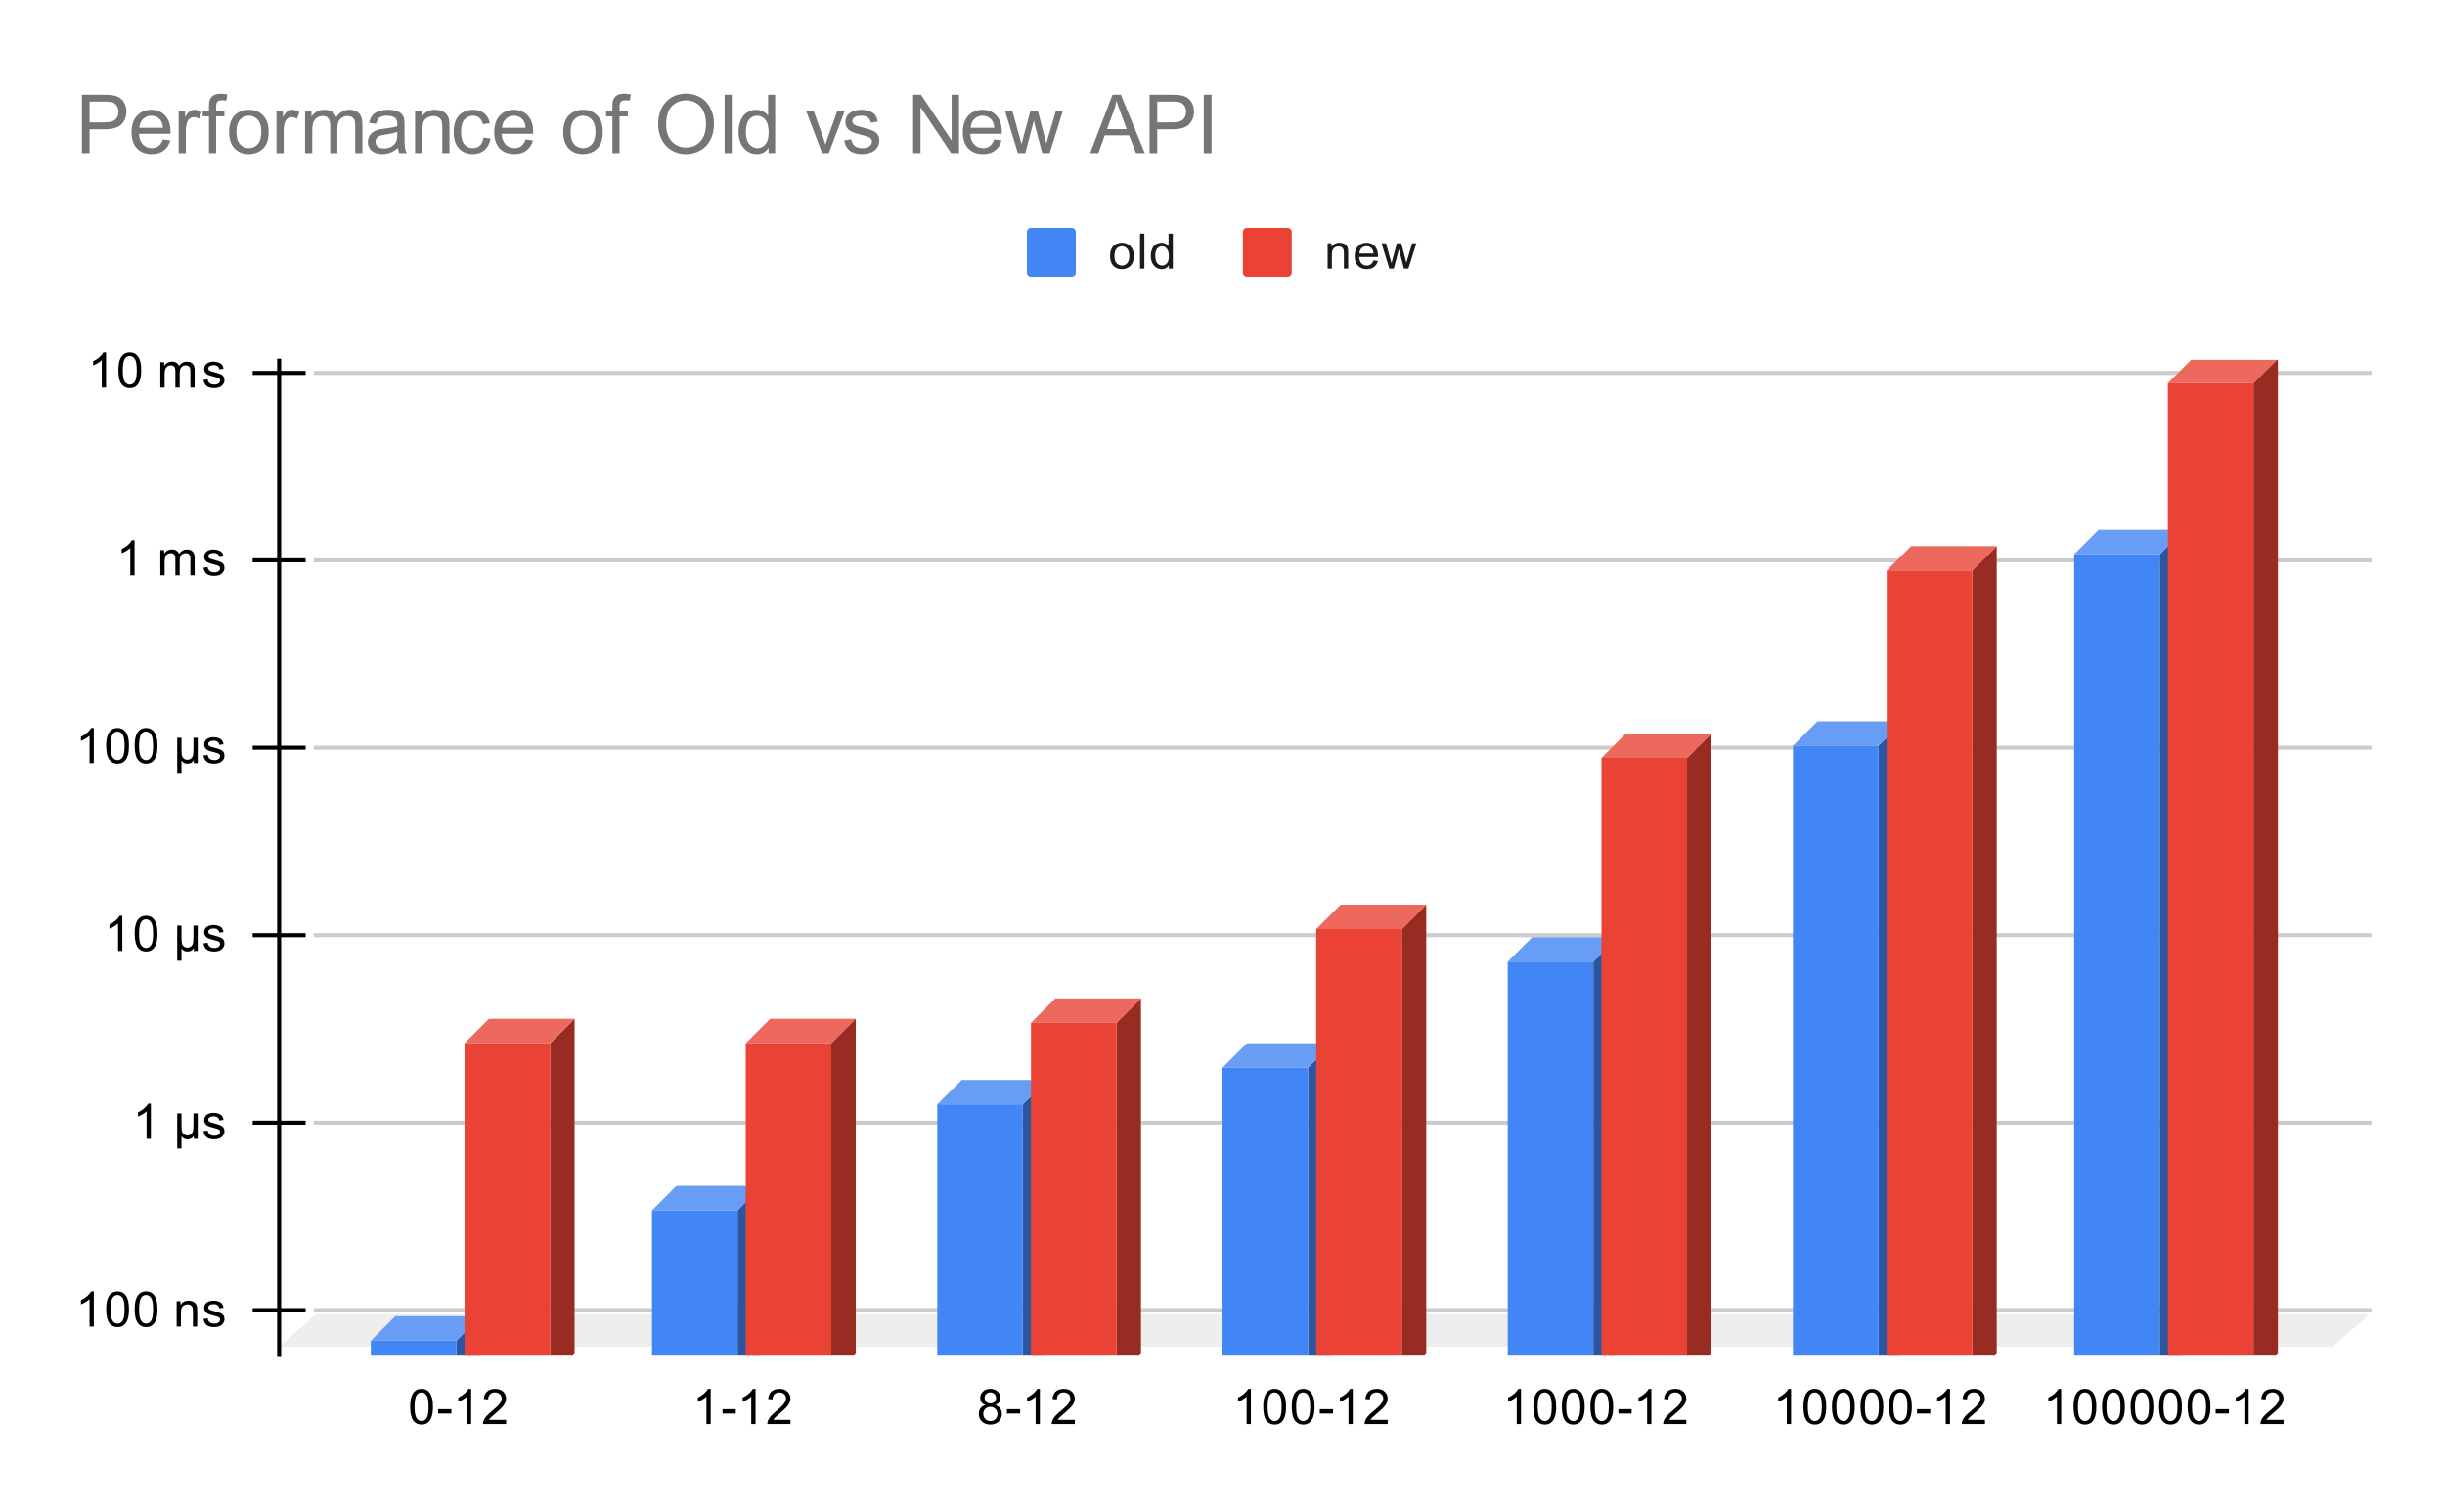 <svg version="1.1" viewBox="0.0 0.0 600.0 371.0" fill="none" stroke="none" stroke-linecap="square" stroke-miterlimit="10" width="600" height="371" xmlns:xlink="http://www.w3.org/1999/xlink" xmlns="http://www.w3.org/2000/svg"><path fill="#ffffff" d="M0 0L600.0 0L600.0 371.0L0 371.0L0 0Z" fill-rule="nonzero"/><path stroke="#cccccc" stroke-width="1.0" stroke-linecap="butt" d="M77.5 321.5L581.5 321.5" fill-rule="nonzero"/><path fill="#eeeeee" d="M68.5 330.5L77.5 322.5L581.5 322.5L572.5 330.5Z" fill-rule="nonzero"/><path stroke="#cccccc" stroke-width="1.0" stroke-linecap="butt" d="M77.5 275.5L581.5 275.5" fill-rule="nonzero"/><path stroke="#cccccc" stroke-width="1.0" stroke-linecap="butt" d="M77.5 229.5L581.5 229.5" fill-rule="nonzero"/><path stroke="#cccccc" stroke-width="1.0" stroke-linecap="butt" d="M77.5 183.5L581.5 183.5" fill-rule="nonzero"/><path stroke="#cccccc" stroke-width="1.0" stroke-linecap="butt" d="M77.5 137.5L581.5 137.5" fill-rule="nonzero"/><path stroke="#cccccc" stroke-width="1.0" stroke-linecap="butt" d="M77.5 91.5L581.5 91.5" fill-rule="nonzero"/><path stroke="#000000" stroke-width="1.0" stroke-linecap="butt" stroke-opacity="0.0" d="M77.5 289.5L581.5 289.5" fill-rule="nonzero"/><path stroke="#000000" stroke-width="1.0" stroke-linecap="butt" stroke-opacity="0.0" d="M77.5 243.5L581.5 243.5" fill-rule="nonzero"/><path stroke="#000000" stroke-width="1.0" stroke-linecap="butt" stroke-opacity="0.0" d="M77.5 197.5L581.5 197.5" fill-rule="nonzero"/><path stroke="#000000" stroke-width="1.0" stroke-linecap="butt" stroke-opacity="0.0" d="M77.5 151.5L581.5 151.5" fill-rule="nonzero"/><path stroke="#000000" stroke-width="1.0" stroke-linecap="butt" stroke-opacity="0.0" d="M77.5 104.5L581.5 104.5" fill-rule="nonzero"/><path stroke="#000000" stroke-width="1.0" stroke-linecap="butt" d="M68.5 332.5L68.5 88.5" fill-rule="nonzero"/><clipPath id="id_0"><path d="M68.55 88.283L581.45 88.283L581.45 332.45L68.55 332.45L68.55 88.283Z" clip-rule="nonzero"/></clipPath><path fill="#2b569f" clip-path="url(#id_0)" d="M118.0 323.0L118.0 332.0L112.0 338.0L112.0 329.0Z" fill-rule="nonzero"/><path fill="#689df6" clip-path="url(#id_0)" d="M112.0 329.0L91.0 329.0L97.0 323.0L118.0 323.0Z" fill-rule="nonzero"/><path stroke="#000000" stroke-width="2.0" stroke-linecap="butt" stroke-opacity="0.0" clip-path="url(#id_0)" d="M112.0 338.0L91.0 338.0L91.0 329.0L112.0 329.0Z" fill-rule="nonzero"/><path fill="#4285f4" clip-path="url(#id_0)" d="M112.0 338.0L91.0 338.0L91.0 329.0L112.0 329.0Z" fill-rule="nonzero"/><path fill="#2b569f" clip-path="url(#id_0)" d="M187.0 291.0L187.0 332.0L181.0 338.0L181.0 297.0Z" fill-rule="nonzero"/><path fill="#689df6" clip-path="url(#id_0)" d="M181.0 297.0L160.0 297.0L166.0 291.0L187.0 291.0Z" fill-rule="nonzero"/><path stroke="#000000" stroke-width="2.0" stroke-linecap="butt" stroke-opacity="0.0" clip-path="url(#id_0)" d="M181.0 338.0L160.0 338.0L160.0 297.0L181.0 297.0Z" fill-rule="nonzero"/><path fill="#4285f4" clip-path="url(#id_0)" d="M181.0 338.0L160.0 338.0L160.0 297.0L181.0 297.0Z" fill-rule="nonzero"/><path fill="#2b569f" clip-path="url(#id_0)" d="M257.0 265.0L257.0 332.0L251.0 338.0L251.0 271.0Z" fill-rule="nonzero"/><path fill="#689df6" clip-path="url(#id_0)" d="M251.0 271.0L230.0 271.0L236.0 265.0L257.0 265.0Z" fill-rule="nonzero"/><path stroke="#000000" stroke-width="2.0" stroke-linecap="butt" stroke-opacity="0.0" clip-path="url(#id_0)" d="M251.0 338.0L230.0 338.0L230.0 271.0L251.0 271.0Z" fill-rule="nonzero"/><path fill="#4285f4" clip-path="url(#id_0)" d="M251.0 338.0L230.0 338.0L230.0 271.0L251.0 271.0Z" fill-rule="nonzero"/><path fill="#2b569f" clip-path="url(#id_0)" d="M327.0 256.0L327.0 332.0L321.0 338.0L321.0 262.0Z" fill-rule="nonzero"/><path fill="#689df6" clip-path="url(#id_0)" d="M321.0 262.0L300.0 262.0L306.0 256.0L327.0 256.0Z" fill-rule="nonzero"/><path stroke="#000000" stroke-width="2.0" stroke-linecap="butt" stroke-opacity="0.0" clip-path="url(#id_0)" d="M321.0 338.0L300.0 338.0L300.0 262.0L321.0 262.0Z" fill-rule="nonzero"/><path fill="#4285f4" clip-path="url(#id_0)" d="M321.0 338.0L300.0 338.0L300.0 262.0L321.0 262.0Z" fill-rule="nonzero"/><path fill="#2b569f" clip-path="url(#id_0)" d="M397.0 230.0L397.0 332.0L391.0 338.0L391.0 236.0Z" fill-rule="nonzero"/><path fill="#689df6" clip-path="url(#id_0)" d="M391.0 236.0L370.0 236.0L376.0 230.0L397.0 230.0Z" fill-rule="nonzero"/><path stroke="#000000" stroke-width="2.0" stroke-linecap="butt" stroke-opacity="0.0" clip-path="url(#id_0)" d="M391.0 338.0L370.0 338.0L370.0 236.0L391.0 236.0Z" fill-rule="nonzero"/><path fill="#4285f4" clip-path="url(#id_0)" d="M391.0 338.0L370.0 338.0L370.0 236.0L391.0 236.0Z" fill-rule="nonzero"/><path fill="#2b569f" clip-path="url(#id_0)" d="M467.0 177.0L467.0 332.0L461.0 338.0L461.0 183.0Z" fill-rule="nonzero"/><path fill="#689df6" clip-path="url(#id_0)" d="M461.0 183.0L440.0 183.0L446.0 177.0L467.0 177.0Z" fill-rule="nonzero"/><path stroke="#000000" stroke-width="2.0" stroke-linecap="butt" stroke-opacity="0.0" clip-path="url(#id_0)" d="M461.0 338.0L440.0 338.0L440.0 183.0L461.0 183.0Z" fill-rule="nonzero"/><path fill="#4285f4" clip-path="url(#id_0)" d="M461.0 338.0L440.0 338.0L440.0 183.0L461.0 183.0Z" fill-rule="nonzero"/><path fill="#2b569f" clip-path="url(#id_0)" d="M536.0 130.0L536.0 332.0L530.0 338.0L530.0 136.0Z" fill-rule="nonzero"/><path fill="#689df6" clip-path="url(#id_0)" d="M530.0 136.0L509.0 136.0L515.0 130.0L536.0 130.0Z" fill-rule="nonzero"/><path stroke="#000000" stroke-width="2.0" stroke-linecap="butt" stroke-opacity="0.0" clip-path="url(#id_0)" d="M530.0 338.0L509.0 338.0L509.0 136.0L530.0 136.0Z" fill-rule="nonzero"/><path fill="#4285f4" clip-path="url(#id_0)" d="M530.0 338.0L509.0 338.0L509.0 136.0L530.0 136.0Z" fill-rule="nonzero"/><path fill="#982c22" clip-path="url(#id_0)" d="M141.0 250.0L141.0 332.0L135.0 338.0L135.0 256.0Z" fill-rule="nonzero"/><path fill="#ee695d" clip-path="url(#id_0)" d="M135.0 256.0L114.0 256.0L120.0 250.0L141.0 250.0Z" fill-rule="nonzero"/><path stroke="#000000" stroke-width="2.0" stroke-linecap="butt" stroke-opacity="0.0" clip-path="url(#id_0)" d="M135.0 338.0L114.0 338.0L114.0 256.0L135.0 256.0Z" fill-rule="nonzero"/><path fill="#ea4335" clip-path="url(#id_0)" d="M135.0 338.0L114.0 338.0L114.0 256.0L135.0 256.0Z" fill-rule="nonzero"/><path fill="#982c22" clip-path="url(#id_0)" d="M210.0 250.0L210.0 332.0L204.0 338.0L204.0 256.0Z" fill-rule="nonzero"/><path fill="#ee695d" clip-path="url(#id_0)" d="M204.0 256.0L183.0 256.0L189.0 250.0L210.0 250.0Z" fill-rule="nonzero"/><path stroke="#000000" stroke-width="2.0" stroke-linecap="butt" stroke-opacity="0.0" clip-path="url(#id_0)" d="M204.0 338.0L183.0 338.0L183.0 256.0L204.0 256.0Z" fill-rule="nonzero"/><path fill="#ea4335" clip-path="url(#id_0)" d="M204.0 338.0L183.0 338.0L183.0 256.0L204.0 256.0Z" fill-rule="nonzero"/><path fill="#982c22" clip-path="url(#id_0)" d="M280.0 245.0L280.0 332.0L274.0 338.0L274.0 251.0Z" fill-rule="nonzero"/><path fill="#ee695d" clip-path="url(#id_0)" d="M274.0 251.0L253.0 251.0L259.0 245.0L280.0 245.0Z" fill-rule="nonzero"/><path stroke="#000000" stroke-width="2.0" stroke-linecap="butt" stroke-opacity="0.0" clip-path="url(#id_0)" d="M274.0 338.0L253.0 338.0L253.0 251.0L274.0 251.0Z" fill-rule="nonzero"/><path fill="#ea4335" clip-path="url(#id_0)" d="M274.0 338.0L253.0 338.0L253.0 251.0L274.0 251.0Z" fill-rule="nonzero"/><path fill="#982c22" clip-path="url(#id_0)" d="M350.0 222.0L350.0 332.0L344.0 338.0L344.0 228.0Z" fill-rule="nonzero"/><path fill="#ee695d" clip-path="url(#id_0)" d="M344.0 228.0L323.0 228.0L329.0 222.0L350.0 222.0Z" fill-rule="nonzero"/><path stroke="#000000" stroke-width="2.0" stroke-linecap="butt" stroke-opacity="0.0" clip-path="url(#id_0)" d="M344.0 338.0L323.0 338.0L323.0 228.0L344.0 228.0Z" fill-rule="nonzero"/><path fill="#ea4335" clip-path="url(#id_0)" d="M344.0 338.0L323.0 338.0L323.0 228.0L344.0 228.0Z" fill-rule="nonzero"/><path fill="#982c22" clip-path="url(#id_0)" d="M420.0 180.0L420.0 332.0L414.0 338.0L414.0 186.0Z" fill-rule="nonzero"/><path fill="#ee695d" clip-path="url(#id_0)" d="M414.0 186.0L393.0 186.0L399.0 180.0L420.0 180.0Z" fill-rule="nonzero"/><path stroke="#000000" stroke-width="2.0" stroke-linecap="butt" stroke-opacity="0.0" clip-path="url(#id_0)" d="M414.0 338.0L393.0 338.0L393.0 186.0L414.0 186.0Z" fill-rule="nonzero"/><path fill="#ea4335" clip-path="url(#id_0)" d="M414.0 338.0L393.0 338.0L393.0 186.0L414.0 186.0Z" fill-rule="nonzero"/><path fill="#982c22" clip-path="url(#id_0)" d="M490.0 134.0L490.0 332.0L484.0 338.0L484.0 140.0Z" fill-rule="nonzero"/><path fill="#ee695d" clip-path="url(#id_0)" d="M484.0 140.0L463.0 140.0L469.0 134.0L490.0 134.0Z" fill-rule="nonzero"/><path stroke="#000000" stroke-width="2.0" stroke-linecap="butt" stroke-opacity="0.0" clip-path="url(#id_0)" d="M484.0 338.0L463.0 338.0L463.0 140.0L484.0 140.0Z" fill-rule="nonzero"/><path fill="#ea4335" clip-path="url(#id_0)" d="M484.0 338.0L463.0 338.0L463.0 140.0L484.0 140.0Z" fill-rule="nonzero"/><path fill="#982c22" clip-path="url(#id_0)" d="M559.0 88.0L559.0 332.0L553.0 338.0L553.0 94.0Z" fill-rule="nonzero"/><path fill="#ee695d" clip-path="url(#id_0)" d="M553.0 94.0L532.0 94.0L538.0 88.0L559.0 88.0Z" fill-rule="nonzero"/><path stroke="#000000" stroke-width="2.0" stroke-linecap="butt" stroke-opacity="0.0" clip-path="url(#id_0)" d="M553.0 338.0L532.0 338.0L532.0 94.0L553.0 94.0Z" fill-rule="nonzero"/><path fill="#ea4335" clip-path="url(#id_0)" d="M553.0 338.0L532.0 338.0L532.0 94.0L553.0 94.0Z" fill-rule="nonzero"/><path stroke="#000000" stroke-width="1.0" stroke-linecap="butt" d="M62.5 321.5L74.5 321.5" fill-rule="nonzero"/><path stroke="#000000" stroke-width="1.0" stroke-linecap="butt" d="M62.5 275.5L74.5 275.5" fill-rule="nonzero"/><path stroke="#000000" stroke-width="1.0" stroke-linecap="butt" d="M62.5 229.5L74.5 229.5" fill-rule="nonzero"/><path stroke="#000000" stroke-width="1.0" stroke-linecap="butt" d="M62.5 183.5L74.5 183.5" fill-rule="nonzero"/><path stroke="#000000" stroke-width="1.0" stroke-linecap="butt" d="M62.5 137.5L74.5 137.5" fill-rule="nonzero"/><path stroke="#000000" stroke-width="1.0" stroke-linecap="butt" d="M62.5 91.5L74.5 91.5" fill-rule="nonzero"/><path fill="#000000" d="M23.019 325.536L21.972 325.536L21.972 318.817Q21.581 319.177 20.956 319.552Q20.347 319.911 19.863 320.083L19.863 319.067Q20.738 318.645 21.394 318.067Q22.066 317.473 22.347 316.911L23.019 316.911L23.019 325.536ZM26.05 321.302Q26.05 319.77 26.363 318.848Q26.675 317.911 27.284 317.411Q27.909 316.911 28.847 316.911Q29.534 316.911 30.05 317.192Q30.581 317.473 30.925 318.005Q31.269 318.52 31.456 319.27Q31.644 320.02 31.644 321.302Q31.644 322.817 31.331 323.739Q31.034 324.661 30.409 325.177Q29.8 325.677 28.847 325.677Q27.613 325.677 26.894 324.786Q26.05 323.723 26.05 321.302ZM27.128 321.302Q27.128 323.411 27.628 324.114Q28.128 324.817 28.847 324.817Q29.581 324.817 30.066 324.114Q30.566 323.411 30.566 321.302Q30.566 319.177 30.066 318.489Q29.581 317.786 28.831 317.786Q28.113 317.786 27.675 318.395Q27.128 319.177 27.128 321.302ZM33.05 321.302Q33.05 319.77 33.362 318.848Q33.675 317.911 34.284 317.411Q34.909 316.911 35.847 316.911Q36.534 316.911 37.05 317.192Q37.581 317.473 37.925 318.005Q38.269 318.52 38.456 319.27Q38.644 320.02 38.644 321.302Q38.644 322.817 38.331 323.739Q38.034 324.661 37.409 325.177Q36.8 325.677 35.847 325.677Q34.612 325.677 33.894 324.786Q33.05 323.723 33.05 321.302ZM34.128 321.302Q34.128 323.411 34.628 324.114Q35.128 324.817 35.847 324.817Q36.581 324.817 37.066 324.114Q37.566 323.411 37.566 321.302Q37.566 319.177 37.066 318.489Q36.581 317.786 35.831 317.786Q35.112 317.786 34.675 318.395Q34.128 319.177 34.128 321.302ZM43.347 325.536L43.347 319.317L44.284 319.317L44.284 320.192Q44.972 319.177 46.269 319.177Q46.831 319.177 47.3 319.38Q47.784 319.583 48.019 319.911Q48.253 320.239 48.347 320.677Q48.394 320.973 48.394 321.708L48.394 325.536L47.347 325.536L47.347 321.755Q47.347 321.098 47.222 320.786Q47.097 320.473 46.784 320.286Q46.472 320.083 46.05 320.083Q45.378 320.083 44.878 320.52Q44.394 320.942 44.394 322.13L44.394 325.536L43.347 325.536ZM49.925 323.677L50.956 323.52Q51.05 324.145 51.441 324.473Q51.847 324.802 52.581 324.802Q53.3 324.802 53.644 324.52Q54.003 324.223 54.003 323.817Q54.003 323.458 53.691 323.255Q53.472 323.114 52.612 322.895Q51.456 322.598 51.003 322.395Q50.566 322.177 50.331 321.802Q50.097 321.427 50.097 320.958Q50.097 320.552 50.284 320.192Q50.472 319.833 50.8 319.598Q51.05 319.427 51.472 319.302Q51.894 319.177 52.394 319.177Q53.112 319.177 53.659 319.395Q54.222 319.598 54.487 319.958Q54.753 320.317 54.847 320.911L53.816 321.052Q53.753 320.583 53.409 320.317Q53.081 320.036 52.456 320.036Q51.737 320.036 51.425 320.286Q51.112 320.52 51.112 320.848Q51.112 321.052 51.237 321.208Q51.378 321.38 51.644 321.489Q51.8 321.552 52.581 321.755Q53.706 322.067 54.144 322.255Q54.581 322.442 54.831 322.802Q55.081 323.161 55.081 323.708Q55.081 324.239 54.769 324.708Q54.472 325.161 53.894 325.427Q53.316 325.677 52.581 325.677Q51.362 325.677 50.722 325.177Q50.097 324.661 49.925 323.677Z" fill-rule="nonzero"/><path fill="#000000" d="M37.019 279.449L35.972 279.449L35.972 272.73Q35.581 273.089 34.956 273.464Q34.347 273.824 33.862 273.995L33.862 272.98Q34.737 272.558 35.394 271.98Q36.066 271.386 36.347 270.824L37.019 270.824L37.019 279.449ZM48.519 273.23L48.519 279.449L47.566 279.449L47.566 278.714Q47.269 279.183 46.972 279.355Q46.566 279.589 46.019 279.589Q45.534 279.589 45.159 279.402Q44.878 279.261 44.534 278.824L44.534 281.839L43.487 281.839L43.487 273.23L44.534 273.23L44.534 275.855Q44.534 277.292 44.675 277.73Q44.831 278.152 45.175 278.402Q45.519 278.636 45.972 278.636Q46.441 278.636 46.8 278.386Q47.175 278.12 47.316 277.714Q47.472 277.308 47.472 275.886L47.472 273.23L48.519 273.23ZM49.925 277.589L50.956 277.433Q51.05 278.058 51.441 278.386Q51.847 278.714 52.581 278.714Q53.3 278.714 53.644 278.433Q54.003 278.136 54.003 277.73Q54.003 277.37 53.691 277.167Q53.472 277.027 52.612 276.808Q51.456 276.511 51.003 276.308Q50.566 276.089 50.331 275.714Q50.097 275.339 50.097 274.87Q50.097 274.464 50.284 274.105Q50.472 273.745 50.8 273.511Q51.05 273.339 51.472 273.214Q51.894 273.089 52.394 273.089Q53.112 273.089 53.659 273.308Q54.222 273.511 54.487 273.87Q54.753 274.23 54.847 274.824L53.816 274.964Q53.753 274.495 53.409 274.23Q53.081 273.949 52.456 273.949Q51.737 273.949 51.425 274.199Q51.112 274.433 51.112 274.761Q51.112 274.964 51.237 275.12Q51.378 275.292 51.644 275.402Q51.8 275.464 52.581 275.667Q53.706 275.98 54.144 276.167Q54.581 276.355 54.831 276.714Q55.081 277.074 55.081 277.62Q55.081 278.152 54.769 278.62Q54.472 279.074 53.894 279.339Q53.316 279.589 52.581 279.589Q51.362 279.589 50.722 279.089Q50.097 278.574 49.925 277.589Z" fill-rule="nonzero"/><path fill="#000000" d="M30.019 233.361L28.972 233.361L28.972 226.643Q28.581 227.002 27.956 227.377Q27.347 227.736 26.863 227.908L26.863 226.893Q27.738 226.471 28.394 225.893Q29.066 225.299 29.347 224.736L30.019 224.736L30.019 233.361ZM33.05 229.127Q33.05 227.596 33.362 226.674Q33.675 225.736 34.284 225.236Q34.909 224.736 35.847 224.736Q36.534 224.736 37.05 225.018Q37.581 225.299 37.925 225.83Q38.269 226.346 38.456 227.096Q38.644 227.846 38.644 229.127Q38.644 230.643 38.331 231.564Q38.034 232.486 37.409 233.002Q36.8 233.502 35.847 233.502Q34.612 233.502 33.894 232.611Q33.05 231.549 33.05 229.127ZM34.128 229.127Q34.128 231.236 34.628 231.939Q35.128 232.643 35.847 232.643Q36.581 232.643 37.066 231.939Q37.566 231.236 37.566 229.127Q37.566 227.002 37.066 226.314Q36.581 225.611 35.831 225.611Q35.112 225.611 34.675 226.221Q34.128 227.002 34.128 229.127ZM48.519 227.143L48.519 233.361L47.566 233.361L47.566 232.627Q47.269 233.096 46.972 233.268Q46.566 233.502 46.019 233.502Q45.534 233.502 45.159 233.314Q44.878 233.174 44.534 232.736L44.534 235.752L43.487 235.752L43.487 227.143L44.534 227.143L44.534 229.768Q44.534 231.205 44.675 231.643Q44.831 232.064 45.175 232.314Q45.519 232.549 45.972 232.549Q46.441 232.549 46.8 232.299Q47.175 232.033 47.316 231.627Q47.472 231.221 47.472 229.799L47.472 227.143L48.519 227.143ZM49.925 231.502L50.956 231.346Q51.05 231.971 51.441 232.299Q51.847 232.627 52.581 232.627Q53.3 232.627 53.644 232.346Q54.003 232.049 54.003 231.643Q54.003 231.283 53.691 231.08Q53.472 230.939 52.612 230.721Q51.456 230.424 51.003 230.221Q50.566 230.002 50.331 229.627Q50.097 229.252 50.097 228.783Q50.097 228.377 50.284 228.018Q50.472 227.658 50.8 227.424Q51.05 227.252 51.472 227.127Q51.894 227.002 52.394 227.002Q53.112 227.002 53.659 227.221Q54.222 227.424 54.487 227.783Q54.753 228.143 54.847 228.736L53.816 228.877Q53.753 228.408 53.409 228.143Q53.081 227.861 52.456 227.861Q51.737 227.861 51.425 228.111Q51.112 228.346 51.112 228.674Q51.112 228.877 51.237 229.033Q51.378 229.205 51.644 229.314Q51.8 229.377 52.581 229.58Q53.706 229.893 54.144 230.08Q54.581 230.268 54.831 230.627Q55.081 230.986 55.081 231.533Q55.081 232.064 54.769 232.533Q54.472 232.986 53.894 233.252Q53.316 233.502 52.581 233.502Q51.362 233.502 50.722 233.002Q50.097 232.486 49.925 231.502Z" fill-rule="nonzero"/><path fill="#000000" d="M23.019 187.274L21.972 187.274L21.972 180.555Q21.581 180.915 20.956 181.29Q20.347 181.649 19.863 181.821L19.863 180.805Q20.738 180.383 21.394 179.805Q22.066 179.212 22.347 178.649L23.019 178.649L23.019 187.274ZM26.05 183.04Q26.05 181.508 26.363 180.587Q26.675 179.649 27.284 179.149Q27.909 178.649 28.847 178.649Q29.534 178.649 30.05 178.93Q30.581 179.212 30.925 179.743Q31.269 180.258 31.456 181.008Q31.644 181.758 31.644 183.04Q31.644 184.555 31.331 185.477Q31.034 186.399 30.409 186.915Q29.8 187.415 28.847 187.415Q27.613 187.415 26.894 186.524Q26.05 185.462 26.05 183.04ZM27.128 183.04Q27.128 185.149 27.628 185.852Q28.128 186.555 28.847 186.555Q29.581 186.555 30.066 185.852Q30.566 185.149 30.566 183.04Q30.566 180.915 30.066 180.227Q29.581 179.524 28.831 179.524Q28.113 179.524 27.675 180.133Q27.128 180.915 27.128 183.04ZM33.05 183.04Q33.05 181.508 33.362 180.587Q33.675 179.649 34.284 179.149Q34.909 178.649 35.847 178.649Q36.534 178.649 37.05 178.93Q37.581 179.212 37.925 179.743Q38.269 180.258 38.456 181.008Q38.644 181.758 38.644 183.04Q38.644 184.555 38.331 185.477Q38.034 186.399 37.409 186.915Q36.8 187.415 35.847 187.415Q34.612 187.415 33.894 186.524Q33.05 185.462 33.05 183.04ZM34.128 183.04Q34.128 185.149 34.628 185.852Q35.128 186.555 35.847 186.555Q36.581 186.555 37.066 185.852Q37.566 185.149 37.566 183.04Q37.566 180.915 37.066 180.227Q36.581 179.524 35.831 179.524Q35.112 179.524 34.675 180.133Q34.128 180.915 34.128 183.04ZM48.519 181.055L48.519 187.274L47.566 187.274L47.566 186.54Q47.269 187.008 46.972 187.18Q46.566 187.415 46.019 187.415Q45.534 187.415 45.159 187.227Q44.878 187.087 44.534 186.649L44.534 189.665L43.487 189.665L43.487 181.055L44.534 181.055L44.534 183.68Q44.534 185.118 44.675 185.555Q44.831 185.977 45.175 186.227Q45.519 186.462 45.972 186.462Q46.441 186.462 46.8 186.212Q47.175 185.946 47.316 185.54Q47.472 185.133 47.472 183.712L47.472 181.055L48.519 181.055ZM49.925 185.415L50.956 185.258Q51.05 185.883 51.441 186.212Q51.847 186.54 52.581 186.54Q53.3 186.54 53.644 186.258Q54.003 185.962 54.003 185.555Q54.003 185.196 53.691 184.993Q53.472 184.852 52.612 184.633Q51.456 184.337 51.003 184.133Q50.566 183.915 50.331 183.54Q50.097 183.165 50.097 182.696Q50.097 182.29 50.284 181.93Q50.472 181.571 50.8 181.337Q51.05 181.165 51.472 181.04Q51.894 180.915 52.394 180.915Q53.112 180.915 53.659 181.133Q54.222 181.337 54.487 181.696Q54.753 182.055 54.847 182.649L53.816 182.79Q53.753 182.321 53.409 182.055Q53.081 181.774 52.456 181.774Q51.737 181.774 51.425 182.024Q51.112 182.258 51.112 182.587Q51.112 182.79 51.237 182.946Q51.378 183.118 51.644 183.227Q51.8 183.29 52.581 183.493Q53.706 183.805 54.144 183.993Q54.581 184.18 54.831 184.54Q55.081 184.899 55.081 185.446Q55.081 185.977 54.769 186.446Q54.472 186.899 53.894 187.165Q53.316 187.415 52.581 187.415Q51.362 187.415 50.722 186.915Q50.097 186.399 49.925 185.415Z" fill-rule="nonzero"/><path fill="#000000" d="M33.019 141.187L31.972 141.187L31.972 134.468Q31.581 134.827 30.956 135.202Q30.347 135.562 29.863 135.734L29.863 134.718Q30.738 134.296 31.394 133.718Q32.066 133.124 32.347 132.562L33.019 132.562L33.019 141.187ZM39.347 141.187L39.347 134.968L40.284 134.968L40.284 135.843Q40.581 135.374 41.066 135.109Q41.55 134.827 42.175 134.827Q42.862 134.827 43.3 135.109Q43.753 135.39 43.925 135.906Q44.675 134.827 45.847 134.827Q46.784 134.827 47.269 135.343Q47.769 135.843 47.769 136.921L47.769 141.187L46.722 141.187L46.722 137.265Q46.722 136.64 46.612 136.359Q46.519 136.077 46.253 135.906Q45.987 135.734 45.612 135.734Q44.956 135.734 44.519 136.171Q44.097 136.609 44.097 137.577L44.097 141.187L43.034 141.187L43.034 137.14Q43.034 136.437 42.769 136.093Q42.519 135.734 41.941 135.734Q41.487 135.734 41.112 135.968Q40.737 136.202 40.566 136.656Q40.394 137.109 40.394 137.952L40.394 141.187L39.347 141.187ZM49.925 139.327L50.956 139.171Q51.05 139.796 51.441 140.124Q51.847 140.452 52.581 140.452Q53.3 140.452 53.644 140.171Q54.003 139.874 54.003 139.468Q54.003 139.109 53.691 138.906Q53.472 138.765 52.612 138.546Q51.456 138.249 51.003 138.046Q50.566 137.827 50.331 137.452Q50.097 137.077 50.097 136.609Q50.097 136.202 50.284 135.843Q50.472 135.484 50.8 135.249Q51.05 135.077 51.472 134.952Q51.894 134.827 52.394 134.827Q53.112 134.827 53.659 135.046Q54.222 135.249 54.487 135.609Q54.753 135.968 54.847 136.562L53.816 136.702Q53.753 136.234 53.409 135.968Q53.081 135.687 52.456 135.687Q51.737 135.687 51.425 135.937Q51.112 136.171 51.112 136.499Q51.112 136.702 51.237 136.859Q51.378 137.031 51.644 137.14Q51.8 137.202 52.581 137.406Q53.706 137.718 54.144 137.906Q54.581 138.093 54.831 138.452Q55.081 138.812 55.081 139.359Q55.081 139.89 54.769 140.359Q54.472 140.812 53.894 141.077Q53.316 141.327 52.581 141.327Q51.362 141.327 50.722 140.827Q50.097 140.312 49.925 139.327Z" fill-rule="nonzero"/><path fill="#000000" d="M26.019 95.1L24.972 95.1L24.972 88.381Q24.581 88.74 23.956 89.115Q23.347 89.475 22.863 89.646L22.863 88.631Q23.738 88.209 24.394 87.631Q25.066 87.037 25.347 86.475L26.019 86.475L26.019 95.1ZM29.05 90.865Q29.05 89.334 29.363 88.412Q29.675 87.475 30.284 86.975Q30.909 86.475 31.847 86.475Q32.534 86.475 33.05 86.756Q33.581 87.037 33.925 87.568Q34.269 88.084 34.456 88.834Q34.644 89.584 34.644 90.865Q34.644 92.381 34.331 93.303Q34.034 94.225 33.409 94.74Q32.8 95.24 31.847 95.24Q30.613 95.24 29.894 94.35Q29.05 93.287 29.05 90.865ZM30.128 90.865Q30.128 92.975 30.628 93.678Q31.128 94.381 31.847 94.381Q32.581 94.381 33.066 93.678Q33.566 92.975 33.566 90.865Q33.566 88.74 33.066 88.053Q32.581 87.35 31.831 87.35Q31.113 87.35 30.675 87.959Q30.128 88.74 30.128 90.865ZM39.347 95.1L39.347 88.881L40.284 88.881L40.284 89.756Q40.581 89.287 41.066 89.021Q41.55 88.74 42.175 88.74Q42.862 88.74 43.3 89.021Q43.753 89.303 43.925 89.818Q44.675 88.74 45.847 88.74Q46.784 88.74 47.269 89.256Q47.769 89.756 47.769 90.834L47.769 95.1L46.722 95.1L46.722 91.178Q46.722 90.553 46.612 90.271Q46.519 89.99 46.253 89.818Q45.987 89.646 45.612 89.646Q44.956 89.646 44.519 90.084Q44.097 90.521 44.097 91.49L44.097 95.1L43.034 95.1L43.034 91.053Q43.034 90.35 42.769 90.006Q42.519 89.646 41.941 89.646Q41.487 89.646 41.112 89.881Q40.737 90.115 40.566 90.568Q40.394 91.021 40.394 91.865L40.394 95.1L39.347 95.1ZM49.925 93.24L50.956 93.084Q51.05 93.709 51.441 94.037Q51.847 94.365 52.581 94.365Q53.3 94.365 53.644 94.084Q54.003 93.787 54.003 93.381Q54.003 93.021 53.691 92.818Q53.472 92.678 52.612 92.459Q51.456 92.162 51.003 91.959Q50.566 91.74 50.331 91.365Q50.097 90.99 50.097 90.521Q50.097 90.115 50.284 89.756Q50.472 89.396 50.8 89.162Q51.05 88.99 51.472 88.865Q51.894 88.74 52.394 88.74Q53.112 88.74 53.659 88.959Q54.222 89.162 54.487 89.521Q54.753 89.881 54.847 90.475L53.816 90.615Q53.753 90.146 53.409 89.881Q53.081 89.6 52.456 89.6Q51.737 89.6 51.425 89.85Q51.112 90.084 51.112 90.412Q51.112 90.615 51.237 90.771Q51.378 90.943 51.644 91.053Q51.8 91.115 52.581 91.318Q53.706 91.631 54.144 91.818Q54.581 92.006 54.831 92.365Q55.081 92.725 55.081 93.271Q55.081 93.803 54.769 94.271Q54.472 94.725 53.894 94.99Q53.316 95.24 52.581 95.24Q51.362 95.24 50.722 94.74Q50.097 94.225 49.925 93.24Z" fill-rule="nonzero"/><path fill="#000000" d="M100.653 345.216Q100.653 343.684 100.966 342.762Q101.278 341.825 101.887 341.325Q102.512 340.825 103.45 340.825Q104.137 340.825 104.653 341.106Q105.184 341.387 105.528 341.919Q105.872 342.434 106.059 343.184Q106.247 343.934 106.247 345.216Q106.247 346.731 105.934 347.653Q105.637 348.575 105.012 349.091Q104.403 349.591 103.45 349.591Q102.216 349.591 101.497 348.7Q100.653 347.637 100.653 345.216ZM101.731 345.216Q101.731 347.325 102.231 348.028Q102.731 348.731 103.45 348.731Q104.184 348.731 104.669 348.028Q105.169 347.325 105.169 345.216Q105.169 343.091 104.669 342.403Q104.184 341.7 103.434 341.7Q102.716 341.7 102.278 342.309Q101.731 343.091 101.731 345.216ZM107.528 346.872L107.528 345.809L110.778 345.809L110.778 346.872L107.528 346.872ZM115.622 349.45L114.575 349.45L114.575 342.731Q114.184 343.091 113.559 343.466Q112.95 343.825 112.466 343.997L112.466 342.981Q113.341 342.559 113.997 341.981Q114.669 341.387 114.95 340.825L115.622 340.825L115.622 349.45ZM124.2 348.434L124.2 349.45L118.512 349.45Q118.512 349.075 118.637 348.716Q118.856 348.137 119.325 347.575Q119.809 347.012 120.716 346.278Q122.122 345.122 122.606 344.45Q123.106 343.778 123.106 343.184Q123.106 342.559 122.653 342.137Q122.2 341.7 121.481 341.7Q120.716 341.7 120.262 342.153Q119.809 342.606 119.794 343.419L118.716 343.309Q118.825 342.091 119.544 341.466Q120.278 340.825 121.512 340.825Q122.747 340.825 123.466 341.512Q124.184 342.2 124.184 343.216Q124.184 343.731 123.966 344.231Q123.762 344.716 123.262 345.278Q122.778 345.825 121.653 346.778Q120.7 347.575 120.419 347.872Q120.153 348.153 119.981 348.434L124.2 348.434Z" fill-rule="nonzero"/><path fill="#000000" d="M174.404 349.45L173.357 349.45L173.357 342.731Q172.967 343.091 172.342 343.466Q171.732 343.825 171.248 343.997L171.248 342.981Q172.123 342.559 172.779 341.981Q173.451 341.387 173.732 340.825L174.404 340.825L174.404 349.45ZM177.31 346.872L177.31 345.809L180.56 345.809L180.56 346.872L177.31 346.872ZM185.404 349.45L184.357 349.45L184.357 342.731Q183.967 343.091 183.342 343.466Q182.732 343.825 182.248 343.997L182.248 342.981Q183.123 342.559 183.779 341.981Q184.451 341.387 184.732 340.825L185.404 340.825L185.404 349.45ZM193.982 348.434L193.982 349.45L188.295 349.45Q188.295 349.075 188.42 348.716Q188.638 348.137 189.107 347.575Q189.592 347.012 190.498 346.278Q191.904 345.122 192.388 344.45Q192.888 343.778 192.888 343.184Q192.888 342.559 192.435 342.137Q191.982 341.7 191.263 341.7Q190.498 341.7 190.045 342.153Q189.592 342.606 189.576 343.419L188.498 343.309Q188.607 342.091 189.326 341.466Q190.06 340.825 191.295 340.825Q192.529 340.825 193.248 341.512Q193.967 342.2 193.967 343.216Q193.967 343.731 193.748 344.231Q193.545 344.716 193.045 345.278Q192.56 345.825 191.435 346.778Q190.482 347.575 190.201 347.872Q189.935 348.153 189.763 348.434L193.982 348.434Z" fill-rule="nonzero"/><path fill="#000000" d="M241.843 344.794Q241.186 344.544 240.858 344.106Q240.546 343.653 240.546 343.044Q240.546 342.106 241.218 341.466Q241.905 340.825 243.015 340.825Q244.14 340.825 244.827 341.481Q245.515 342.137 245.515 343.075Q245.515 343.669 245.202 344.106Q244.89 344.544 244.249 344.794Q245.046 345.044 245.452 345.622Q245.858 346.2 245.858 346.997Q245.858 348.091 245.077 348.841Q244.311 349.591 243.03 349.591Q241.765 349.591 240.983 348.841Q240.202 348.091 240.202 346.966Q240.202 346.122 240.624 345.559Q241.061 344.997 241.843 344.794ZM241.624 342.997Q241.624 343.606 242.015 343.997Q242.421 344.387 243.046 344.387Q243.655 344.387 244.046 344.012Q244.436 343.622 244.436 343.059Q244.436 342.481 244.03 342.091Q243.624 341.684 243.03 341.684Q242.421 341.684 242.015 342.075Q241.624 342.466 241.624 342.997ZM241.296 346.966Q241.296 347.419 241.499 347.841Q241.718 348.262 242.14 348.497Q242.561 348.731 243.046 348.731Q243.796 348.731 244.28 348.247Q244.78 347.762 244.78 347.012Q244.78 346.247 244.28 345.747Q243.78 345.247 243.015 345.247Q242.265 345.247 241.78 345.747Q241.296 346.231 241.296 346.966ZM247.093 346.872L247.093 345.809L250.343 345.809L250.343 346.872L247.093 346.872ZM255.186 349.45L254.14 349.45L254.14 342.731Q253.749 343.091 253.124 343.466Q252.515 343.825 252.03 343.997L252.03 342.981Q252.905 342.559 253.561 341.981Q254.233 341.387 254.515 340.825L255.186 340.825L255.186 349.45ZM263.765 348.434L263.765 349.45L258.077 349.45Q258.077 349.075 258.202 348.716Q258.421 348.137 258.89 347.575Q259.374 347.012 260.28 346.278Q261.686 345.122 262.171 344.45Q262.671 343.778 262.671 343.184Q262.671 342.559 262.218 342.137Q261.765 341.7 261.046 341.7Q260.28 341.7 259.827 342.153Q259.374 342.606 259.358 343.419L258.28 343.309Q258.39 342.091 259.108 341.466Q259.843 340.825 261.077 340.825Q262.311 340.825 263.03 341.512Q263.749 342.2 263.749 343.216Q263.749 343.731 263.53 344.231Q263.327 344.716 262.827 345.278Q262.343 345.825 261.218 346.778Q260.265 347.575 259.983 347.872Q259.718 348.153 259.546 348.434L263.765 348.434Z" fill-rule="nonzero"/><path fill="#000000" d="M306.969 349.45L305.922 349.45L305.922 342.731Q305.531 343.091 304.906 343.466Q304.297 343.825 303.812 343.997L303.812 342.981Q304.688 342.559 305.344 341.981Q306.016 341.387 306.297 340.825L306.969 340.825L306.969 349.45ZM310.0 345.216Q310.0 343.684 310.312 342.762Q310.625 341.825 311.234 341.325Q311.859 340.825 312.797 340.825Q313.484 340.825 314.0 341.106Q314.531 341.387 314.875 341.919Q315.219 342.434 315.406 343.184Q315.594 343.934 315.594 345.216Q315.594 346.731 315.281 347.653Q314.984 348.575 314.359 349.091Q313.75 349.591 312.797 349.591Q311.562 349.591 310.844 348.7Q310.0 347.637 310.0 345.216ZM311.078 345.216Q311.078 347.325 311.578 348.028Q312.078 348.731 312.797 348.731Q313.531 348.731 314.016 348.028Q314.516 347.325 314.516 345.216Q314.516 343.091 314.016 342.403Q313.531 341.7 312.781 341.7Q312.062 341.7 311.625 342.309Q311.078 343.091 311.078 345.216ZM317.0 345.216Q317.0 343.684 317.312 342.762Q317.625 341.825 318.234 341.325Q318.859 340.825 319.797 340.825Q320.484 340.825 321.0 341.106Q321.531 341.387 321.875 341.919Q322.219 342.434 322.406 343.184Q322.594 343.934 322.594 345.216Q322.594 346.731 322.281 347.653Q321.984 348.575 321.359 349.091Q320.75 349.591 319.797 349.591Q318.562 349.591 317.844 348.7Q317.0 347.637 317.0 345.216ZM318.078 345.216Q318.078 347.325 318.578 348.028Q319.078 348.731 319.797 348.731Q320.531 348.731 321.016 348.028Q321.516 347.325 321.516 345.216Q321.516 343.091 321.016 342.403Q320.531 341.7 319.781 341.7Q319.062 341.7 318.625 342.309Q318.078 343.091 318.078 345.216ZM323.875 346.872L323.875 345.809L327.125 345.809L327.125 346.872L323.875 346.872ZM331.969 349.45L330.922 349.45L330.922 342.731Q330.531 343.091 329.906 343.466Q329.297 343.825 328.812 343.997L328.812 342.981Q329.688 342.559 330.344 341.981Q331.016 341.387 331.297 340.825L331.969 340.825L331.969 349.45ZM340.547 348.434L340.547 349.45L334.859 349.45Q334.859 349.075 334.984 348.716Q335.203 348.137 335.672 347.575Q336.156 347.012 337.062 346.278Q338.469 345.122 338.953 344.45Q339.453 343.778 339.453 343.184Q339.453 342.559 339.0 342.137Q338.547 341.7 337.828 341.7Q337.062 341.7 336.609 342.153Q336.156 342.606 336.141 343.419L335.062 343.309Q335.172 342.091 335.891 341.466Q336.625 340.825 337.859 340.825Q339.094 340.825 339.812 341.512Q340.531 342.2 340.531 343.216Q340.531 343.731 340.312 344.231Q340.109 344.716 339.609 345.278Q339.125 345.825 338.0 346.778Q337.047 347.575 336.766 347.872Q336.5 348.153 336.328 348.434L340.547 348.434Z" fill-rule="nonzero"/><path fill="#000000" d="M373.251 349.45L372.204 349.45L372.204 342.731Q371.814 343.091 371.189 343.466Q370.579 343.825 370.095 343.997L370.095 342.981Q370.97 342.559 371.626 341.981Q372.298 341.387 372.579 340.825L373.251 340.825L373.251 349.45ZM376.282 345.216Q376.282 343.684 376.595 342.762Q376.907 341.825 377.517 341.325Q378.142 340.825 379.079 340.825Q379.767 340.825 380.282 341.106Q380.814 341.387 381.157 341.919Q381.501 342.434 381.689 343.184Q381.876 343.934 381.876 345.216Q381.876 346.731 381.564 347.653Q381.267 348.575 380.642 349.091Q380.032 349.591 379.079 349.591Q377.845 349.591 377.126 348.7Q376.282 347.637 376.282 345.216ZM377.36 345.216Q377.36 347.325 377.86 348.028Q378.36 348.731 379.079 348.731Q379.814 348.731 380.298 348.028Q380.798 347.325 380.798 345.216Q380.798 343.091 380.298 342.403Q379.814 341.7 379.064 341.7Q378.345 341.7 377.907 342.309Q377.36 343.091 377.36 345.216ZM383.282 345.216Q383.282 343.684 383.595 342.762Q383.907 341.825 384.517 341.325Q385.142 340.825 386.079 340.825Q386.767 340.825 387.282 341.106Q387.814 341.387 388.157 341.919Q388.501 342.434 388.689 343.184Q388.876 343.934 388.876 345.216Q388.876 346.731 388.564 347.653Q388.267 348.575 387.642 349.091Q387.032 349.591 386.079 349.591Q384.845 349.591 384.126 348.7Q383.282 347.637 383.282 345.216ZM384.36 345.216Q384.36 347.325 384.86 348.028Q385.36 348.731 386.079 348.731Q386.814 348.731 387.298 348.028Q387.798 347.325 387.798 345.216Q387.798 343.091 387.298 342.403Q386.814 341.7 386.064 341.7Q385.345 341.7 384.907 342.309Q384.36 343.091 384.36 345.216ZM390.282 345.216Q390.282 343.684 390.595 342.762Q390.907 341.825 391.517 341.325Q392.142 340.825 393.079 340.825Q393.767 340.825 394.282 341.106Q394.814 341.387 395.157 341.919Q395.501 342.434 395.689 343.184Q395.876 343.934 395.876 345.216Q395.876 346.731 395.564 347.653Q395.267 348.575 394.642 349.091Q394.032 349.591 393.079 349.591Q391.845 349.591 391.126 348.7Q390.282 347.637 390.282 345.216ZM391.36 345.216Q391.36 347.325 391.86 348.028Q392.36 348.731 393.079 348.731Q393.814 348.731 394.298 348.028Q394.798 347.325 394.798 345.216Q394.798 343.091 394.298 342.403Q393.814 341.7 393.064 341.7Q392.345 341.7 391.907 342.309Q391.36 343.091 391.36 345.216ZM397.157 346.872L397.157 345.809L400.407 345.809L400.407 346.872L397.157 346.872ZM405.251 349.45L404.204 349.45L404.204 342.731Q403.814 343.091 403.189 343.466Q402.579 343.825 402.095 343.997L402.095 342.981Q402.97 342.559 403.626 341.981Q404.298 341.387 404.579 340.825L405.251 340.825L405.251 349.45ZM413.829 348.434L413.829 349.45L408.142 349.45Q408.142 349.075 408.267 348.716Q408.485 348.137 408.954 347.575Q409.439 347.012 410.345 346.278Q411.751 345.122 412.235 344.45Q412.735 343.778 412.735 343.184Q412.735 342.559 412.282 342.137Q411.829 341.7 411.11 341.7Q410.345 341.7 409.892 342.153Q409.439 342.606 409.423 343.419L408.345 343.309Q408.454 342.091 409.173 341.466Q409.907 340.825 411.142 340.825Q412.376 340.825 413.095 341.512Q413.814 342.2 413.814 343.216Q413.814 343.731 413.595 344.231Q413.392 344.716 412.892 345.278Q412.407 345.825 411.282 346.778Q410.329 347.575 410.048 347.872Q409.782 348.153 409.61 348.434L413.829 348.434Z" fill-rule="nonzero"/><path fill="#000000" d="M439.533 349.45L438.486 349.45L438.486 342.731Q438.096 343.091 437.471 343.466Q436.861 343.825 436.377 343.997L436.377 342.981Q437.252 342.559 437.908 341.981Q438.58 341.387 438.861 340.825L439.533 340.825L439.533 349.45ZM442.565 345.216Q442.565 343.684 442.877 342.762Q443.19 341.825 443.799 341.325Q444.424 340.825 445.361 340.825Q446.049 340.825 446.565 341.106Q447.096 341.387 447.44 341.919Q447.783 342.434 447.971 343.184Q448.158 343.934 448.158 345.216Q448.158 346.731 447.846 347.653Q447.549 348.575 446.924 349.091Q446.315 349.591 445.361 349.591Q444.127 349.591 443.408 348.7Q442.565 347.637 442.565 345.216ZM443.643 345.216Q443.643 347.325 444.143 348.028Q444.643 348.731 445.361 348.731Q446.096 348.731 446.58 348.028Q447.08 347.325 447.08 345.216Q447.08 343.091 446.58 342.403Q446.096 341.7 445.346 341.7Q444.627 341.7 444.19 342.309Q443.643 343.091 443.643 345.216ZM449.565 345.216Q449.565 343.684 449.877 342.762Q450.19 341.825 450.799 341.325Q451.424 340.825 452.361 340.825Q453.049 340.825 453.565 341.106Q454.096 341.387 454.44 341.919Q454.783 342.434 454.971 343.184Q455.158 343.934 455.158 345.216Q455.158 346.731 454.846 347.653Q454.549 348.575 453.924 349.091Q453.315 349.591 452.361 349.591Q451.127 349.591 450.408 348.7Q449.565 347.637 449.565 345.216ZM450.643 345.216Q450.643 347.325 451.143 348.028Q451.643 348.731 452.361 348.731Q453.096 348.731 453.58 348.028Q454.08 347.325 454.08 345.216Q454.08 343.091 453.58 342.403Q453.096 341.7 452.346 341.7Q451.627 341.7 451.19 342.309Q450.643 343.091 450.643 345.216ZM456.565 345.216Q456.565 343.684 456.877 342.762Q457.19 341.825 457.799 341.325Q458.424 340.825 459.361 340.825Q460.049 340.825 460.565 341.106Q461.096 341.387 461.44 341.919Q461.783 342.434 461.971 343.184Q462.158 343.934 462.158 345.216Q462.158 346.731 461.846 347.653Q461.549 348.575 460.924 349.091Q460.315 349.591 459.361 349.591Q458.127 349.591 457.408 348.7Q456.565 347.637 456.565 345.216ZM457.643 345.216Q457.643 347.325 458.143 348.028Q458.643 348.731 459.361 348.731Q460.096 348.731 460.58 348.028Q461.08 347.325 461.08 345.216Q461.08 343.091 460.58 342.403Q460.096 341.7 459.346 341.7Q458.627 341.7 458.19 342.309Q457.643 343.091 457.643 345.216ZM463.565 345.216Q463.565 343.684 463.877 342.762Q464.19 341.825 464.799 341.325Q465.424 340.825 466.361 340.825Q467.049 340.825 467.565 341.106Q468.096 341.387 468.44 341.919Q468.783 342.434 468.971 343.184Q469.158 343.934 469.158 345.216Q469.158 346.731 468.846 347.653Q468.549 348.575 467.924 349.091Q467.315 349.591 466.361 349.591Q465.127 349.591 464.408 348.7Q463.565 347.637 463.565 345.216ZM464.643 345.216Q464.643 347.325 465.143 348.028Q465.643 348.731 466.361 348.731Q467.096 348.731 467.58 348.028Q468.08 347.325 468.08 345.216Q468.08 343.091 467.58 342.403Q467.096 341.7 466.346 341.7Q465.627 341.7 465.19 342.309Q464.643 343.091 464.643 345.216ZM470.44 346.872L470.44 345.809L473.69 345.809L473.69 346.872L470.44 346.872ZM478.533 349.45L477.486 349.45L477.486 342.731Q477.096 343.091 476.471 343.466Q475.861 343.825 475.377 343.997L475.377 342.981Q476.252 342.559 476.908 341.981Q477.58 341.387 477.861 340.825L478.533 340.825L478.533 349.45ZM487.111 348.434L487.111 349.45L481.424 349.45Q481.424 349.075 481.549 348.716Q481.768 348.137 482.236 347.575Q482.721 347.012 483.627 346.278Q485.033 345.122 485.518 344.45Q486.018 343.778 486.018 343.184Q486.018 342.559 485.565 342.137Q485.111 341.7 484.393 341.7Q483.627 341.7 483.174 342.153Q482.721 342.606 482.705 343.419L481.627 343.309Q481.736 342.091 482.455 341.466Q483.19 340.825 484.424 340.825Q485.658 340.825 486.377 341.512Q487.096 342.2 487.096 343.216Q487.096 343.731 486.877 344.231Q486.674 344.716 486.174 345.278Q485.69 345.825 484.565 346.778Q483.611 347.575 483.33 347.872Q483.065 348.153 482.893 348.434L487.111 348.434Z" fill-rule="nonzero"/><path fill="#000000" d="M505.816 349.45L504.769 349.45L504.769 342.731Q504.378 343.091 503.753 343.466Q503.144 343.825 502.659 343.997L502.659 342.981Q503.534 342.559 504.191 341.981Q504.863 341.387 505.144 340.825L505.816 340.825L505.816 349.45ZM508.847 345.216Q508.847 343.684 509.159 342.762Q509.472 341.825 510.081 341.325Q510.706 340.825 511.644 340.825Q512.331 340.825 512.847 341.106Q513.378 341.387 513.722 341.919Q514.066 342.434 514.253 343.184Q514.441 343.934 514.441 345.216Q514.441 346.731 514.128 347.653Q513.831 348.575 513.206 349.091Q512.597 349.591 511.644 349.591Q510.409 349.591 509.691 348.7Q508.847 347.637 508.847 345.216ZM509.925 345.216Q509.925 347.325 510.425 348.028Q510.925 348.731 511.644 348.731Q512.378 348.731 512.863 348.028Q513.363 347.325 513.363 345.216Q513.363 343.091 512.863 342.403Q512.378 341.7 511.628 341.7Q510.909 341.7 510.472 342.309Q509.925 343.091 509.925 345.216ZM515.847 345.216Q515.847 343.684 516.159 342.762Q516.472 341.825 517.081 341.325Q517.706 340.825 518.644 340.825Q519.331 340.825 519.847 341.106Q520.378 341.387 520.722 341.919Q521.066 342.434 521.253 343.184Q521.441 343.934 521.441 345.216Q521.441 346.731 521.128 347.653Q520.831 348.575 520.206 349.091Q519.597 349.591 518.644 349.591Q517.409 349.591 516.691 348.7Q515.847 347.637 515.847 345.216ZM516.925 345.216Q516.925 347.325 517.425 348.028Q517.925 348.731 518.644 348.731Q519.378 348.731 519.863 348.028Q520.363 347.325 520.363 345.216Q520.363 343.091 519.863 342.403Q519.378 341.7 518.628 341.7Q517.909 341.7 517.472 342.309Q516.925 343.091 516.925 345.216ZM522.847 345.216Q522.847 343.684 523.159 342.762Q523.472 341.825 524.081 341.325Q524.706 340.825 525.644 340.825Q526.331 340.825 526.847 341.106Q527.378 341.387 527.722 341.919Q528.066 342.434 528.253 343.184Q528.441 343.934 528.441 345.216Q528.441 346.731 528.128 347.653Q527.831 348.575 527.206 349.091Q526.597 349.591 525.644 349.591Q524.409 349.591 523.691 348.7Q522.847 347.637 522.847 345.216ZM523.925 345.216Q523.925 347.325 524.425 348.028Q524.925 348.731 525.644 348.731Q526.378 348.731 526.863 348.028Q527.363 347.325 527.363 345.216Q527.363 343.091 526.863 342.403Q526.378 341.7 525.628 341.7Q524.909 341.7 524.472 342.309Q523.925 343.091 523.925 345.216ZM529.847 345.216Q529.847 343.684 530.159 342.762Q530.472 341.825 531.081 341.325Q531.706 340.825 532.644 340.825Q533.331 340.825 533.847 341.106Q534.378 341.387 534.722 341.919Q535.066 342.434 535.253 343.184Q535.441 343.934 535.441 345.216Q535.441 346.731 535.128 347.653Q534.831 348.575 534.206 349.091Q533.597 349.591 532.644 349.591Q531.409 349.591 530.691 348.7Q529.847 347.637 529.847 345.216ZM530.925 345.216Q530.925 347.325 531.425 348.028Q531.925 348.731 532.644 348.731Q533.378 348.731 533.863 348.028Q534.363 347.325 534.363 345.216Q534.363 343.091 533.863 342.403Q533.378 341.7 532.628 341.7Q531.909 341.7 531.472 342.309Q530.925 343.091 530.925 345.216ZM536.847 345.216Q536.847 343.684 537.159 342.762Q537.472 341.825 538.081 341.325Q538.706 340.825 539.644 340.825Q540.331 340.825 540.847 341.106Q541.378 341.387 541.722 341.919Q542.066 342.434 542.253 343.184Q542.441 343.934 542.441 345.216Q542.441 346.731 542.128 347.653Q541.831 348.575 541.206 349.091Q540.597 349.591 539.644 349.591Q538.409 349.591 537.691 348.7Q536.847 347.637 536.847 345.216ZM537.925 345.216Q537.925 347.325 538.425 348.028Q538.925 348.731 539.644 348.731Q540.378 348.731 540.863 348.028Q541.363 347.325 541.363 345.216Q541.363 343.091 540.863 342.403Q540.378 341.7 539.628 341.7Q538.909 341.7 538.472 342.309Q537.925 343.091 537.925 345.216ZM543.722 346.872L543.722 345.809L546.972 345.809L546.972 346.872L543.722 346.872ZM551.816 349.45L550.769 349.45L550.769 342.731Q550.378 343.091 549.753 343.466Q549.144 343.825 548.659 343.997L548.659 342.981Q549.534 342.559 550.191 341.981Q550.863 341.387 551.144 340.825L551.816 340.825L551.816 349.45ZM560.394 348.434L560.394 349.45L554.706 349.45Q554.706 349.075 554.831 348.716Q555.05 348.137 555.519 347.575Q556.003 347.012 556.909 346.278Q558.316 345.122 558.8 344.45Q559.3 343.778 559.3 343.184Q559.3 342.559 558.847 342.137Q558.394 341.7 557.675 341.7Q556.909 341.7 556.456 342.153Q556.003 342.606 555.988 343.419L554.909 343.309Q555.019 342.091 555.738 341.466Q556.472 340.825 557.706 340.825Q558.941 340.825 559.659 341.512Q560.378 342.2 560.378 343.216Q560.378 343.731 560.159 344.231Q559.956 344.716 559.456 345.278Q558.972 345.825 557.847 346.778Q556.894 347.575 556.613 347.872Q556.347 348.153 556.175 348.434L560.394 348.434Z" fill-rule="nonzero"/><path fill="#4285f4" d="M252.0 56.917C252.0 56.364 252.448 55.917 253.0 55.917L263.0 55.917C263.552 55.917 264.0 56.364 264.0 56.917L264.0 66.917C264.0 67.469 263.552 67.917 263.0 67.917L253.0 67.917C252.448 67.917 252.0 67.469 252.0 66.917Z" fill-rule="nonzero"/><path fill="#1a1a1a" d="M272.406 62.807Q272.406 61.073 273.359 60.245Q274.156 59.557 275.312 59.557Q276.594 59.557 277.406 60.401Q278.234 61.229 278.234 62.714Q278.234 63.917 277.875 64.604Q277.516 65.292 276.812 65.682Q276.125 66.057 275.312 66.057Q274.016 66.057 273.203 65.229Q272.406 64.385 272.406 62.807ZM273.484 62.807Q273.484 63.995 274.0 64.589Q274.531 65.182 275.312 65.182Q276.109 65.182 276.625 64.589Q277.141 63.995 277.141 62.776Q277.141 61.62 276.609 61.026Q276.094 60.432 275.312 60.432Q274.531 60.432 274.0 61.026Q273.484 61.604 273.484 62.807ZM279.766 65.917L279.766 57.323L280.828 57.323L280.828 65.917L279.766 65.917ZM286.828 65.917L286.828 65.135Q286.234 66.057 285.094 66.057Q284.344 66.057 283.719 65.651Q283.094 65.229 282.75 64.495Q282.406 63.76 282.406 62.807Q282.406 61.885 282.719 61.12Q283.031 60.354 283.656 59.964Q284.281 59.557 285.047 59.557Q285.609 59.557 286.047 59.792Q286.484 60.026 286.766 60.401L286.766 57.323L287.812 57.323L287.812 65.917L286.828 65.917ZM283.5 62.807Q283.5 64.01 284.0 64.604Q284.5 65.182 285.188 65.182Q285.875 65.182 286.359 64.62Q286.844 64.057 286.844 62.901Q286.844 61.62 286.344 61.026Q285.859 60.432 285.141 60.432Q284.438 60.432 283.969 61.01Q283.5 61.573 283.5 62.807Z" fill-rule="nonzero"/><path fill="#ea4335" d="M305.0 56.917C305.0 56.364 305.448 55.917 306.0 55.917L316.0 55.917C316.552 55.917 317.0 56.364 317.0 56.917L317.0 66.917C317.0 67.469 316.552 67.917 316.0 67.917L306.0 67.917C305.448 67.917 305.0 67.469 305.0 66.917Z" fill-rule="nonzero"/><path fill="#1a1a1a" d="M325.797 65.917L325.797 59.698L326.734 59.698L326.734 60.573Q327.422 59.557 328.719 59.557Q329.281 59.557 329.75 59.76Q330.234 59.964 330.469 60.292Q330.703 60.62 330.797 61.057Q330.844 61.354 330.844 62.089L330.844 65.917L329.797 65.917L329.797 62.135Q329.797 61.479 329.672 61.167Q329.547 60.854 329.234 60.667Q328.922 60.464 328.5 60.464Q327.828 60.464 327.328 60.901Q326.844 61.323 326.844 62.51L326.844 65.917L325.797 65.917ZM337.047 63.917L338.141 64.042Q337.891 64.995 337.188 65.526Q336.484 66.057 335.406 66.057Q334.047 66.057 333.234 65.214Q332.438 64.37 332.438 62.854Q332.438 61.292 333.25 60.432Q334.062 59.557 335.344 59.557Q336.594 59.557 337.375 60.401Q338.172 61.245 338.172 62.792Q338.172 62.885 338.172 63.073L333.531 63.073Q333.594 64.104 334.109 64.651Q334.625 65.182 335.406 65.182Q335.984 65.182 336.391 64.885Q336.812 64.573 337.047 63.917ZM333.594 62.214L337.062 62.214Q337.0 61.417 336.672 61.026Q336.156 60.417 335.359 60.417Q334.625 60.417 334.125 60.901Q333.641 61.385 333.594 62.214ZM340.938 65.917L339.031 59.698L340.125 59.698L341.109 63.292L341.484 64.62Q341.516 64.526 341.812 63.339L342.797 59.698L343.875 59.698L344.812 63.307L345.125 64.495L345.484 63.292L346.547 59.698L347.578 59.698L345.625 65.917L344.531 65.917L343.547 62.182L343.297 61.135L342.047 65.917L340.938 65.917Z" fill-rule="nonzero"/><path fill="#757575" d="M20.097 37.55L20.097 23.238L25.488 23.238Q26.925 23.238 27.675 23.363Q28.722 23.55 29.441 24.05Q30.159 24.534 30.581 25.425Q31.019 26.316 31.019 27.378Q31.019 29.206 29.847 30.472Q28.691 31.722 25.659 31.722L21.988 31.722L21.988 37.55L20.097 37.55ZM21.988 30.034L25.691 30.034Q27.519 30.034 28.284 29.363Q29.066 28.675 29.066 27.425Q29.066 26.534 28.613 25.894Q28.159 25.253 27.425 25.05Q26.941 24.925 25.644 24.925L21.988 24.925L21.988 30.034ZM39.972 34.206L41.784 34.441Q41.362 36.019 40.191 36.909Q39.034 37.784 37.222 37.784Q34.956 37.784 33.612 36.394Q32.284 34.987 32.284 32.456Q32.284 29.831 33.628 28.394Q34.972 26.941 37.128 26.941Q39.206 26.941 40.519 28.363Q41.847 29.769 41.847 32.347Q41.847 32.503 41.831 32.816L34.097 32.816Q34.191 34.519 35.066 35.425Q35.941 36.331 37.237 36.331Q38.206 36.331 38.878 35.831Q39.566 35.316 39.972 34.206ZM34.191 31.363L39.987 31.363Q39.878 30.066 39.331 29.409Q38.487 28.394 37.144 28.394Q35.941 28.394 35.112 29.206Q34.284 30.003 34.191 31.363ZM43.847 37.55L43.847 27.175L45.425 27.175L45.425 28.753Q46.034 27.644 46.55 27.3Q47.066 26.941 47.675 26.941Q48.566 26.941 49.487 27.503L48.878 29.144Q48.237 28.753 47.597 28.753Q47.019 28.753 46.55 29.113Q46.097 29.456 45.894 30.066Q45.612 31.003 45.612 32.112L45.612 37.55L43.847 37.55ZM51.284 37.55L51.284 28.55L49.737 28.55L49.737 27.175L51.284 27.175L51.284 26.081Q51.284 25.034 51.472 24.519Q51.722 23.831 52.362 23.409Q53.003 22.988 54.159 22.988Q54.909 22.988 55.8 23.159L55.534 24.691Q54.987 24.597 54.503 24.597Q53.706 24.597 53.362 24.941Q53.034 25.284 53.034 26.222L53.034 27.175L55.066 27.175L55.066 28.55L53.034 28.55L53.034 37.55L51.284 37.55ZM56.222 32.362Q56.222 29.488 57.816 28.097Q59.159 26.941 61.081 26.941Q63.222 26.941 64.566 28.347Q65.925 29.753 65.925 32.222Q65.925 34.222 65.331 35.378Q64.737 36.519 63.581 37.159Q62.441 37.784 61.081 37.784Q58.894 37.784 57.55 36.394Q56.222 34.987 56.222 32.362ZM58.019 32.362Q58.019 34.362 58.878 35.347Q59.753 36.331 61.081 36.331Q62.394 36.331 63.253 35.347Q64.128 34.347 64.128 32.3Q64.128 30.378 63.253 29.394Q62.378 28.394 61.081 28.394Q59.753 28.394 58.878 29.394Q58.019 30.378 58.019 32.362ZM67.847 37.55L67.847 27.175L69.425 27.175L69.425 28.753Q70.034 27.644 70.55 27.3Q71.066 26.941 71.675 26.941Q72.566 26.941 73.487 27.503L72.878 29.144Q72.237 28.753 71.597 28.753Q71.019 28.753 70.55 29.113Q70.097 29.456 69.894 30.066Q69.612 31.003 69.612 32.112L69.612 37.55L67.847 37.55ZM74.862 37.55L74.862 27.175L76.441 27.175L76.441 28.628Q76.925 27.878 77.737 27.409Q78.55 26.941 79.581 26.941Q80.737 26.941 81.472 27.425Q82.206 27.894 82.519 28.753Q83.753 26.941 85.722 26.941Q87.269 26.941 88.097 27.8Q88.925 28.659 88.925 30.425L88.925 37.55L87.175 37.55L87.175 31.019Q87.175 29.956 87.003 29.503Q86.831 29.034 86.378 28.753Q85.941 28.472 85.331 28.472Q84.237 28.472 83.503 29.206Q82.784 29.925 82.784 31.519L82.784 37.55L81.034 37.55L81.034 30.816Q81.034 29.644 80.597 29.066Q80.175 28.472 79.191 28.472Q78.456 28.472 77.816 28.863Q77.191 29.253 76.909 30.003Q76.628 30.753 76.628 32.175L76.628 37.55L74.862 37.55ZM97.644 36.269Q96.659 37.097 95.753 37.441Q94.847 37.784 93.816 37.784Q92.112 37.784 91.191 36.956Q90.269 36.112 90.269 34.816Q90.269 34.05 90.612 33.425Q90.972 32.8 91.534 32.425Q92.097 32.034 92.8 31.831Q93.316 31.706 94.362 31.566Q96.487 31.316 97.487 30.972Q97.503 30.613 97.503 30.503Q97.503 29.441 97.003 28.988Q96.331 28.394 95.003 28.394Q93.753 28.394 93.159 28.831Q92.581 29.269 92.3 30.378L90.581 30.144Q90.816 29.034 91.347 28.363Q91.878 27.675 92.894 27.316Q93.909 26.941 95.253 26.941Q96.581 26.941 97.409 27.253Q98.237 27.566 98.628 28.05Q99.019 28.519 99.175 29.238Q99.269 29.691 99.269 30.863L99.269 33.206Q99.269 35.659 99.378 36.316Q99.487 36.956 99.831 37.55L97.987 37.55Q97.722 37.003 97.644 36.269ZM97.487 32.347Q96.534 32.737 94.612 33.003Q93.534 33.159 93.081 33.362Q92.644 33.55 92.394 33.925Q92.144 34.3 92.144 34.769Q92.144 35.472 92.675 35.941Q93.206 36.409 94.237 36.409Q95.253 36.409 96.034 35.972Q96.831 35.519 97.206 34.753Q97.487 34.144 97.487 32.987L97.487 32.347ZM101.862 37.55L101.862 27.175L103.456 27.175L103.456 28.659Q104.597 26.941 106.753 26.941Q107.691 26.941 108.472 27.284Q109.269 27.613 109.659 28.159Q110.05 28.706 110.206 29.456Q110.3 29.956 110.3 31.175L110.3 37.55L108.534 37.55L108.534 31.238Q108.534 30.159 108.331 29.628Q108.128 29.097 107.597 28.784Q107.081 28.472 106.378 28.472Q105.253 28.472 104.441 29.191Q103.628 29.894 103.628 31.878L103.628 37.55L101.862 37.55ZM118.644 33.753L120.362 33.972Q120.081 35.769 118.909 36.784Q117.753 37.784 116.05 37.784Q113.925 37.784 112.628 36.394Q111.331 35.003 111.331 32.409Q111.331 30.722 111.878 29.472Q112.441 28.206 113.581 27.581Q114.722 26.941 116.066 26.941Q117.753 26.941 118.816 27.8Q119.894 28.659 120.206 30.222L118.487 30.488Q118.253 29.441 117.628 28.925Q117.003 28.394 116.128 28.394Q114.8 28.394 113.972 29.347Q113.144 30.3 113.144 32.347Q113.144 34.441 113.941 35.394Q114.737 36.331 116.034 36.331Q117.066 36.331 117.753 35.706Q118.456 35.066 118.644 33.753ZM128.972 34.206L130.784 34.441Q130.363 36.019 129.191 36.909Q128.034 37.784 126.222 37.784Q123.956 37.784 122.612 36.394Q121.284 34.987 121.284 32.456Q121.284 29.831 122.628 28.394Q123.972 26.941 126.128 26.941Q128.206 26.941 129.519 28.363Q130.847 29.769 130.847 32.347Q130.847 32.503 130.831 32.816L123.097 32.816Q123.191 34.519 124.066 35.425Q124.941 36.331 126.237 36.331Q127.206 36.331 127.878 35.831Q128.566 35.316 128.972 34.206ZM123.191 31.363L128.988 31.363Q128.878 30.066 128.331 29.409Q127.487 28.394 126.144 28.394Q124.941 28.394 124.112 29.206Q123.284 30.003 123.191 31.363ZM138.222 32.362Q138.222 29.488 139.816 28.097Q141.159 26.941 143.081 26.941Q145.222 26.941 146.566 28.347Q147.925 29.753 147.925 32.222Q147.925 34.222 147.331 35.378Q146.738 36.519 145.581 37.159Q144.441 37.784 143.081 37.784Q140.894 37.784 139.55 36.394Q138.222 34.987 138.222 32.362ZM140.019 32.362Q140.019 34.362 140.878 35.347Q141.753 36.331 143.081 36.331Q144.394 36.331 145.253 35.347Q146.128 34.347 146.128 32.3Q146.128 30.378 145.253 29.394Q144.378 28.394 143.081 28.394Q141.753 28.394 140.878 29.394Q140.019 30.378 140.019 32.362ZM150.284 37.55L150.284 28.55L148.738 28.55L148.738 27.175L150.284 27.175L150.284 26.081Q150.284 25.034 150.472 24.519Q150.722 23.831 151.363 23.409Q152.003 22.988 153.159 22.988Q153.909 22.988 154.8 23.159L154.534 24.691Q153.988 24.597 153.503 24.597Q152.706 24.597 152.363 24.941Q152.034 25.284 152.034 26.222L152.034 27.175L154.066 27.175L154.066 28.55L152.034 28.55L152.034 37.55L150.284 37.55ZM161.519 30.581Q161.519 27.019 163.425 25.003Q165.347 22.972 168.378 22.972Q170.363 22.972 171.941 23.925Q173.534 24.878 174.363 26.581Q175.206 28.269 175.206 30.409Q175.206 32.581 174.331 34.3Q173.456 36.019 171.831 36.909Q170.222 37.8 168.363 37.8Q166.347 37.8 164.753 36.831Q163.159 35.847 162.331 34.159Q161.519 32.456 161.519 30.581ZM163.472 30.613Q163.472 33.191 164.863 34.691Q166.253 36.175 168.347 36.175Q170.488 36.175 171.863 34.675Q173.253 33.159 173.253 30.394Q173.253 28.659 172.659 27.363Q172.081 26.05 170.941 25.331Q169.8 24.613 168.378 24.613Q166.378 24.613 164.925 26.003Q163.472 27.378 163.472 30.613ZM177.831 37.55L177.831 23.238L179.581 23.238L179.581 37.55L177.831 37.55ZM188.597 37.55L188.597 36.237Q187.613 37.784 185.691 37.784Q184.456 37.784 183.409 37.097Q182.378 36.409 181.8 35.191Q181.238 33.972 181.238 32.378Q181.238 30.816 181.753 29.55Q182.269 28.284 183.3 27.613Q184.347 26.941 185.613 26.941Q186.55 26.941 187.284 27.347Q188.019 27.738 188.488 28.363L188.488 23.238L190.222 23.238L190.222 37.55L188.597 37.55ZM183.034 32.378Q183.034 34.362 183.878 35.347Q184.722 36.331 185.863 36.331Q187.019 36.331 187.816 35.394Q188.628 34.456 188.628 32.519Q188.628 30.394 187.8 29.394Q186.988 28.394 185.784 28.394Q184.613 28.394 183.816 29.363Q183.034 30.316 183.034 32.378ZM201.753 37.55L197.8 27.175L199.659 27.175L201.894 33.394Q202.253 34.394 202.55 35.472Q202.784 34.659 203.206 33.503L205.503 27.175L207.316 27.175L203.394 37.55L201.753 37.55ZM207.159 34.456L208.909 34.175Q209.05 35.222 209.722 35.784Q210.394 36.331 211.597 36.331Q212.8 36.331 213.378 35.847Q213.972 35.347 213.972 34.691Q213.972 34.097 213.456 33.753Q213.097 33.519 211.659 33.159Q209.722 32.659 208.972 32.316Q208.238 31.956 207.847 31.331Q207.456 30.691 207.456 29.925Q207.456 29.238 207.769 28.644Q208.097 28.05 208.644 27.659Q209.05 27.363 209.753 27.159Q210.472 26.941 211.284 26.941Q212.503 26.941 213.425 27.3Q214.347 27.644 214.784 28.253Q215.222 28.847 215.394 29.847L213.675 30.081Q213.55 29.284 212.988 28.847Q212.425 28.394 211.409 28.394Q210.191 28.394 209.675 28.8Q209.159 29.191 209.159 29.722Q209.159 30.066 209.378 30.347Q209.581 30.628 210.05 30.816Q210.316 30.909 211.597 31.253Q213.472 31.753 214.206 32.081Q214.941 32.394 215.363 33.003Q215.784 33.597 215.784 34.503Q215.784 35.378 215.269 36.159Q214.753 36.941 213.784 37.362Q212.816 37.784 211.597 37.784Q209.581 37.784 208.519 36.941Q207.456 36.097 207.159 34.456ZM224.081 37.55L224.081 23.238L226.019 23.238L233.534 34.472L233.534 23.238L235.347 23.238L235.347 37.55L233.409 37.55L225.894 26.3L225.894 37.55L224.081 37.55ZM243.972 34.206L245.784 34.441Q245.363 36.019 244.191 36.909Q243.034 37.784 241.222 37.784Q238.956 37.784 237.613 36.394Q236.284 34.987 236.284 32.456Q236.284 29.831 237.628 28.394Q238.972 26.941 241.128 26.941Q243.206 26.941 244.519 28.363Q245.847 29.769 245.847 32.347Q245.847 32.503 245.831 32.816L238.097 32.816Q238.191 34.519 239.066 35.425Q239.941 36.331 241.238 36.331Q242.206 36.331 242.878 35.831Q243.566 35.316 243.972 34.206ZM238.191 31.363L243.988 31.363Q243.878 30.066 243.331 29.409Q242.488 28.394 241.144 28.394Q239.941 28.394 239.113 29.206Q238.284 30.003 238.191 31.363ZM249.784 37.55L246.613 27.175L248.425 27.175L250.081 33.159L250.691 35.394Q250.738 35.222 251.222 33.253L252.878 27.175L254.691 27.175L256.238 33.191L256.753 35.175L257.347 33.175L259.128 27.175L260.831 27.175L257.597 37.55L255.769 37.55L254.113 31.331L253.722 29.566L251.613 37.55L249.784 37.55ZM267.519 37.55L273.019 23.238L275.066 23.238L280.925 37.55L278.769 37.55L277.097 33.206L271.113 33.206L269.534 37.55L267.519 37.55ZM271.659 31.675L276.503 31.675L275.019 27.706Q274.331 25.894 274.003 24.738Q273.722 26.113 273.222 27.472L271.659 31.675ZM282.097 37.55L282.097 23.238L287.488 23.238Q288.925 23.238 289.675 23.363Q290.722 23.55 291.441 24.05Q292.159 24.534 292.581 25.425Q293.019 26.316 293.019 27.378Q293.019 29.206 291.847 30.472Q290.691 31.722 287.659 31.722L283.988 31.722L283.988 37.55L282.097 37.55ZM283.988 30.034L287.691 30.034Q289.519 30.034 290.284 29.363Q291.066 28.675 291.066 27.425Q291.066 26.534 290.613 25.894Q290.159 25.253 289.425 25.05Q288.941 24.925 287.644 24.925L283.988 24.925L283.988 30.034ZM295.409 37.55L295.409 23.238L297.316 23.238L297.316 37.55L295.409 37.55Z" fill-rule="nonzero"/></svg>